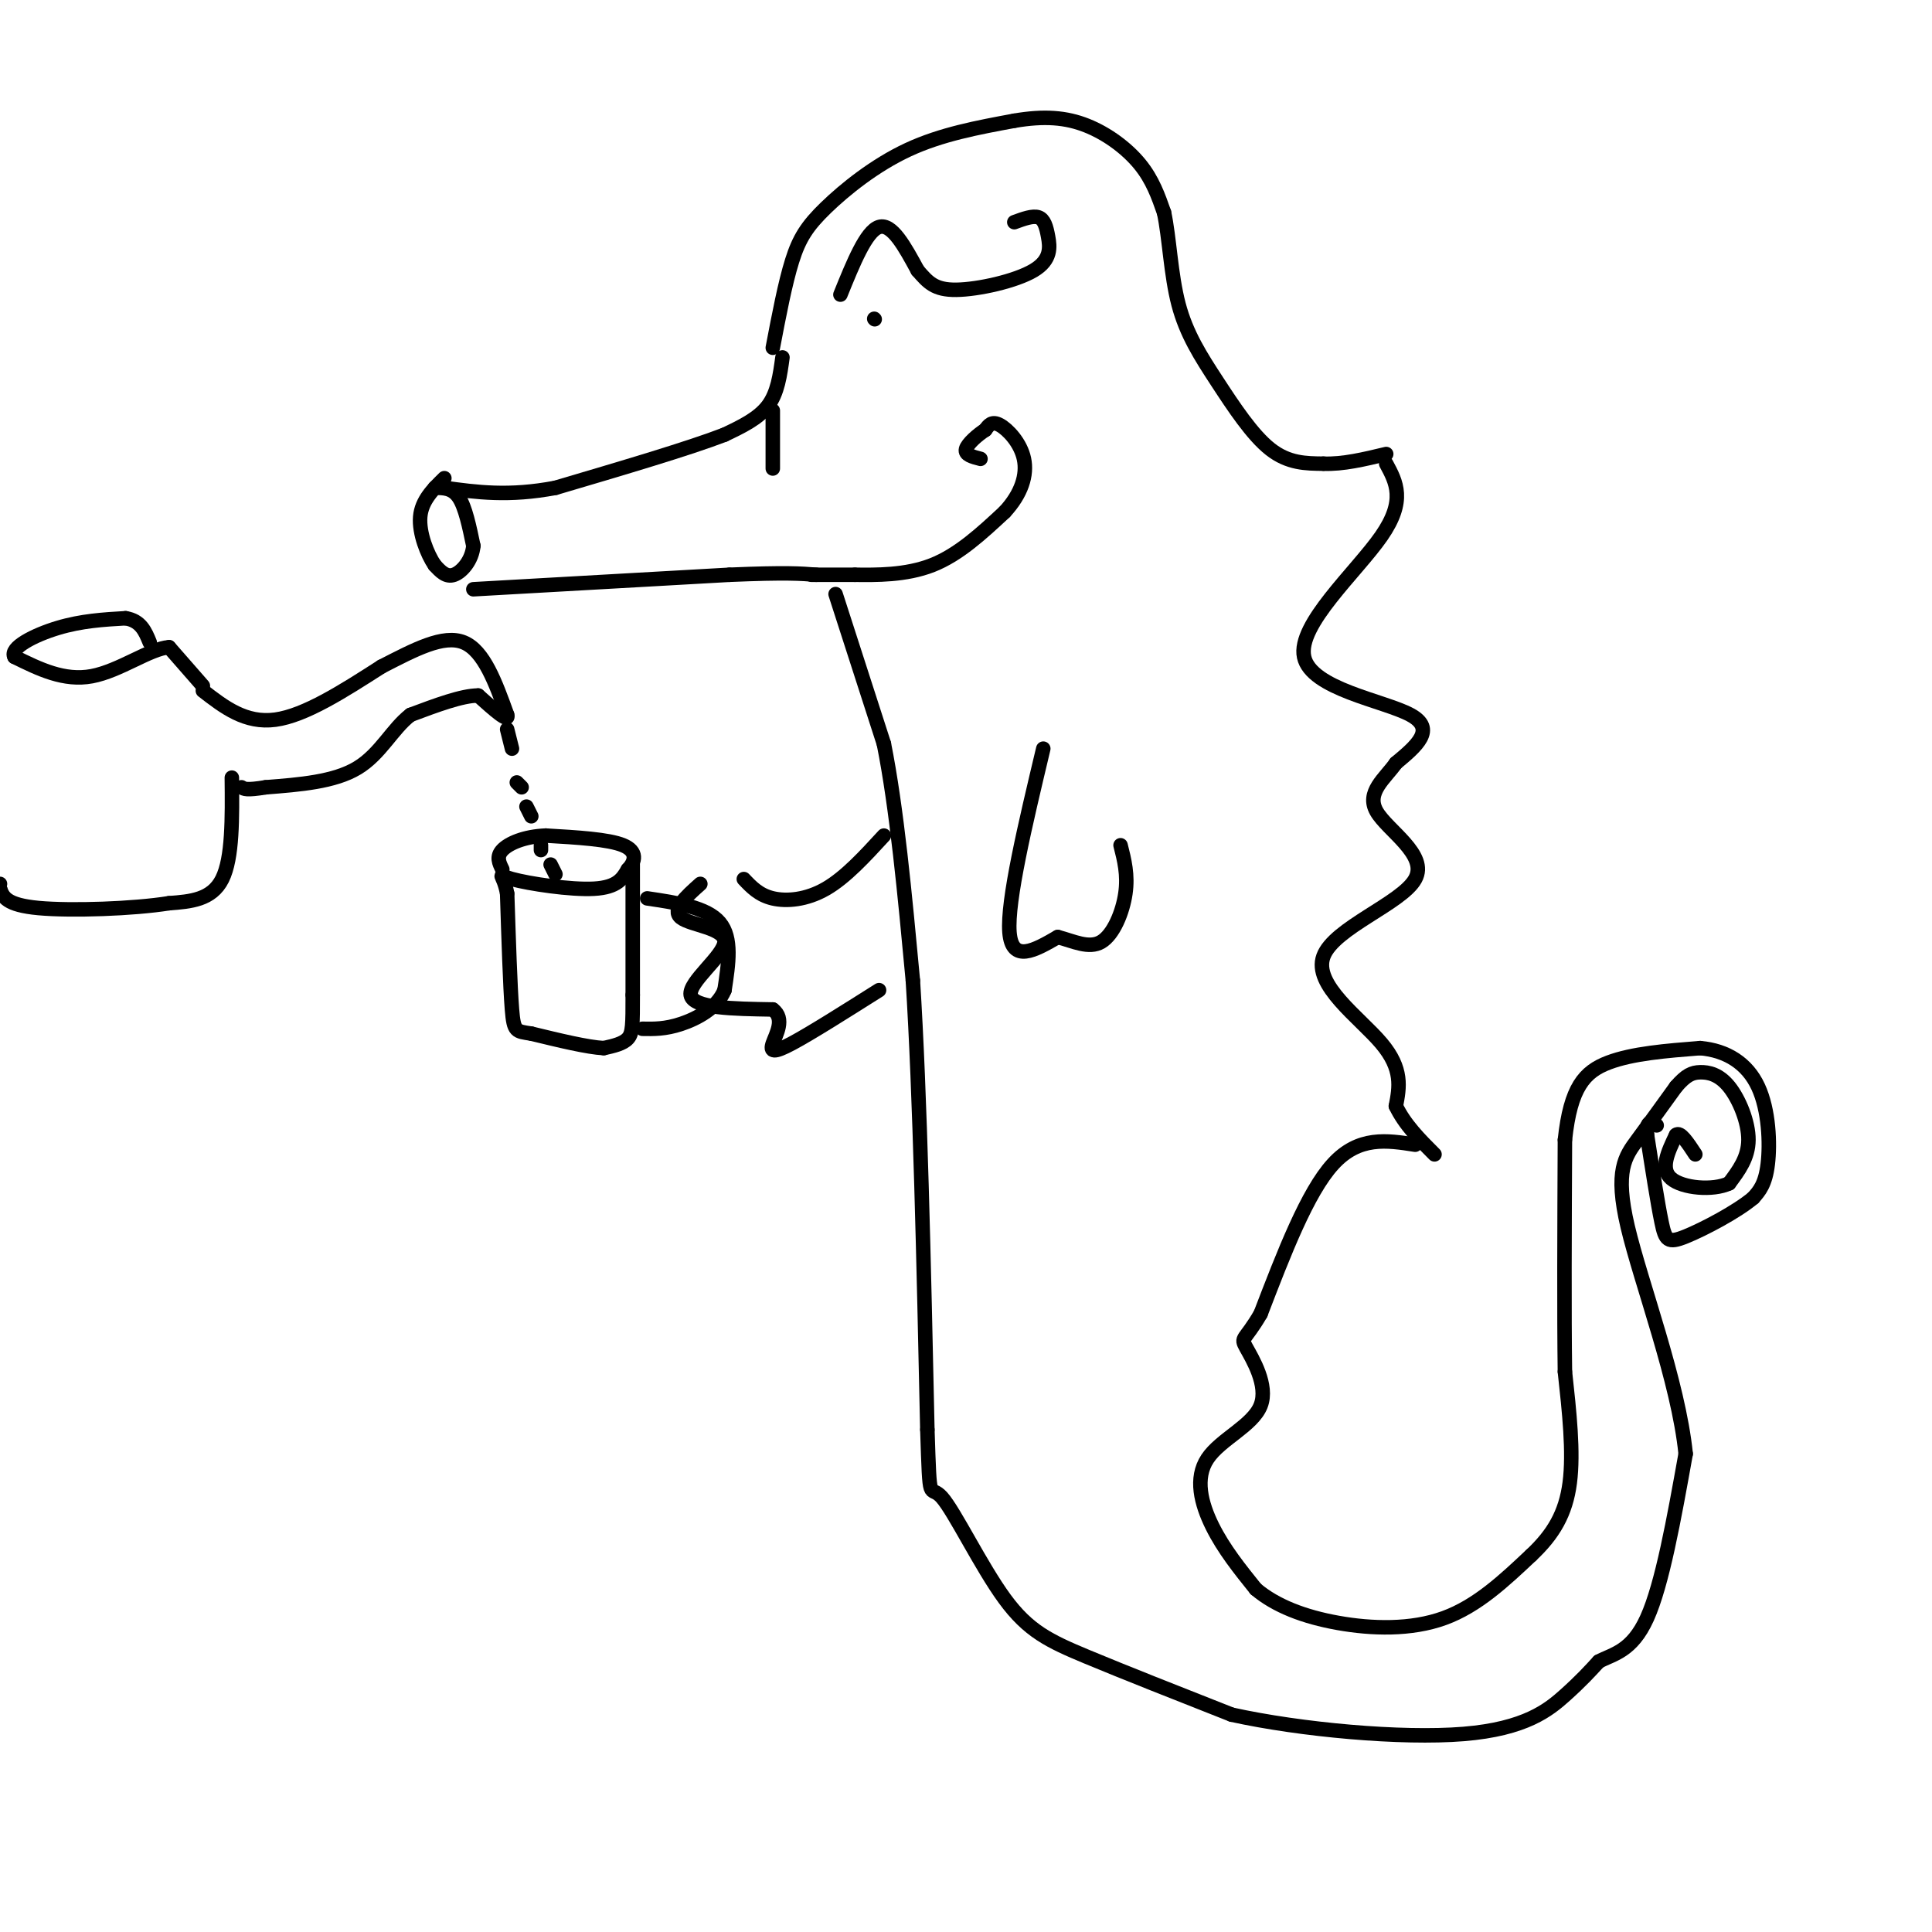 <svg viewBox='0 0 400 400' version='1.1' xmlns='http://www.w3.org/2000/svg' xmlns:xlink='http://www.w3.org/1999/xlink'><g fill='none' stroke='rgb(0,0,0)' stroke-width='3' stroke-linecap='round' stroke-linejoin='round'><path d='M162,74c-0.500,3.667 -1.000,7.333 -3,10c-2.000,2.667 -5.500,4.333 -9,6'/><path d='M150,90c-7.333,2.833 -21.167,6.917 -35,11'/><path d='M115,101c-9.667,1.833 -16.333,0.917 -23,0'/><path d='M90,101c1.833,0.000 3.667,0.000 5,2c1.333,2.000 2.167,6.000 3,10'/><path d='M98,113c-0.244,2.978 -2.356,5.422 -4,6c-1.644,0.578 -2.822,-0.711 -4,-2'/><path d='M90,117c-1.511,-2.178 -3.289,-6.622 -3,-10c0.289,-3.378 2.644,-5.689 5,-8'/><path d='M98,122c0.000,0.000 53.000,-3.000 53,-3'/><path d='M151,119c11.833,-0.500 14.917,-0.250 18,0'/><path d='M160,72c1.274,-6.685 2.548,-13.369 4,-18c1.452,-4.631 3.083,-7.208 7,-11c3.917,-3.792 10.119,-8.798 17,-12c6.881,-3.202 14.440,-4.601 22,-6'/><path d='M210,25c6.202,-1.060 10.708,-0.708 15,1c4.292,1.708 8.369,4.774 11,8c2.631,3.226 3.815,6.613 5,10'/><path d='M241,44c1.108,5.094 1.380,12.829 3,19c1.620,6.171 4.590,10.777 8,16c3.410,5.223 7.260,11.064 11,14c3.740,2.936 7.370,2.968 11,3'/><path d='M274,96c4.000,0.167 8.500,-0.917 13,-2'/><path d='M174,61c2.667,-6.583 5.333,-13.167 8,-14c2.667,-0.833 5.333,4.083 8,9'/><path d='M190,56c2.132,2.445 3.461,4.059 8,4c4.539,-0.059 12.289,-1.789 16,-4c3.711,-2.211 3.384,-4.903 3,-7c-0.384,-2.097 -0.824,-3.599 -2,-4c-1.176,-0.401 -3.088,0.300 -5,1'/><path d='M181,66c0.000,0.000 0.100,0.100 0.1,0.1'/><path d='M287,96c2.060,3.810 4.119,7.619 -1,15c-5.119,7.381 -17.417,18.333 -16,25c1.417,6.667 16.548,9.048 22,12c5.452,2.952 1.226,6.476 -3,10'/><path d='M289,158c-2.213,3.156 -6.245,6.047 -4,10c2.245,3.953 10.767,8.967 8,14c-2.767,5.033 -16.822,10.086 -19,16c-2.178,5.914 7.521,12.690 12,18c4.479,5.310 3.740,9.155 3,13'/><path d='M289,229c1.833,3.833 4.917,6.917 8,10'/><path d='M216,155c-3.750,15.750 -7.500,31.500 -7,38c0.500,6.500 5.250,3.750 10,1'/><path d='M219,194c3.274,0.857 6.458,2.500 9,1c2.542,-1.500 4.440,-6.143 5,-10c0.560,-3.857 -0.220,-6.929 -1,-10'/><path d='M168,119c0.000,0.000 9.000,0.000 9,0'/><path d='M177,119c4.289,0.044 10.511,0.156 16,-2c5.489,-2.156 10.244,-6.578 15,-11'/><path d='M208,106c3.488,-3.762 4.708,-7.667 4,-11c-0.708,-3.333 -3.345,-6.095 -5,-7c-1.655,-0.905 -2.327,0.048 -3,1'/><path d='M204,89c-1.489,0.956 -3.711,2.844 -4,4c-0.289,1.156 1.356,1.578 3,2'/><path d='M173,123c0.000,0.000 10.000,31.000 10,31'/><path d='M183,154c2.667,13.333 4.333,31.167 6,49'/><path d='M189,203c1.500,23.667 2.250,58.333 3,93'/><path d='M192,296c0.531,16.439 0.359,11.035 3,14c2.641,2.965 8.096,14.298 13,21c4.904,6.702 9.258,8.772 17,12c7.742,3.228 18.871,7.614 30,12'/><path d='M255,355c14.333,3.155 35.167,5.042 48,4c12.833,-1.042 17.667,-5.012 21,-8c3.333,-2.988 5.167,-4.994 7,-7'/><path d='M331,344c2.956,-1.578 6.844,-2.022 10,-9c3.156,-6.978 5.578,-20.489 8,-34'/><path d='M349,301c-1.500,-14.952 -9.250,-35.333 -12,-47c-2.750,-11.667 -0.500,-14.619 2,-18c2.500,-3.381 5.250,-7.190 8,-11'/><path d='M347,225c2.083,-2.416 3.290,-2.957 5,-3c1.710,-0.043 3.922,0.411 6,3c2.078,2.589 4.022,7.311 4,11c-0.022,3.689 -2.011,6.344 -4,9'/><path d='M358,245c-3.333,1.578 -9.667,1.022 -12,-1c-2.333,-2.022 -0.667,-5.511 1,-9'/><path d='M347,235c0.833,-0.833 2.417,1.583 4,4'/><path d='M293,237c-5.833,-0.917 -11.667,-1.833 -17,4c-5.333,5.833 -10.167,18.417 -15,31'/><path d='M261,272c-3.357,5.783 -4.250,4.740 -3,7c1.250,2.260 4.644,7.822 3,12c-1.644,4.178 -8.327,6.971 -11,11c-2.673,4.029 -1.335,9.294 1,14c2.335,4.706 5.668,8.853 9,13'/><path d='M260,329c4.143,3.500 10.000,5.750 17,7c7.000,1.250 15.143,1.500 22,-1c6.857,-2.500 12.429,-7.750 18,-13'/><path d='M317,322c4.622,-4.333 7.178,-8.667 8,-15c0.822,-6.333 -0.089,-14.667 -1,-23'/><path d='M324,284c-0.167,-11.833 -0.083,-29.917 0,-48'/><path d='M324,236c1.156,-10.889 4.044,-14.111 9,-16c4.956,-1.889 11.978,-2.444 19,-3'/><path d='M352,217c5.500,0.476 9.750,3.167 12,8c2.250,4.833 2.500,11.810 2,16c-0.500,4.190 -1.750,5.595 -3,7'/><path d='M363,248c-3.369,2.857 -10.292,6.500 -14,8c-3.708,1.500 -4.202,0.857 -5,-3c-0.798,-3.857 -1.899,-10.929 -3,-18'/><path d='M341,235c-0.167,-3.333 0.917,-2.667 2,-2'/><path d='M183,173c-3.978,4.333 -7.956,8.667 -12,11c-4.044,2.333 -8.156,2.667 -11,2c-2.844,-0.667 -4.422,-2.333 -6,-4'/><path d='M145,183c-3.018,2.702 -6.036,5.405 -4,7c2.036,1.595 9.125,2.083 9,5c-0.125,2.917 -7.464,8.262 -7,11c0.464,2.738 8.732,2.869 17,3'/><path d='M160,209c2.607,1.917 0.625,5.208 0,7c-0.625,1.792 0.107,2.083 4,0c3.893,-2.083 10.946,-6.542 18,-11'/><path d='M134,186c6.167,0.917 12.333,1.833 15,5c2.667,3.167 1.833,8.583 1,14'/><path d='M150,205c-1.489,3.689 -5.711,5.911 -9,7c-3.289,1.089 -5.644,1.044 -8,1'/><path d='M131,179c0.000,0.000 0.000,27.000 0,27'/><path d='M131,206c0.000,6.111 0.000,7.889 -1,9c-1.000,1.111 -3.000,1.556 -5,2'/><path d='M125,217c-3.333,-0.167 -9.167,-1.583 -15,-3'/><path d='M110,214c-3.178,-0.511 -3.622,-0.289 -4,-5c-0.378,-4.711 -0.689,-14.356 -1,-24'/><path d='M105,185c-0.857,-4.560 -2.500,-3.958 1,-3c3.500,0.958 12.143,2.274 17,2c4.857,-0.274 5.929,-2.137 7,-4'/><path d='M130,180c1.578,-1.644 2.022,-3.756 -1,-5c-3.022,-1.244 -9.511,-1.622 -16,-2'/><path d='M113,173c-4.489,0.178 -7.711,1.622 -9,3c-1.289,1.378 -0.644,2.689 0,4'/><path d='M42,143c4.417,3.417 8.833,6.833 15,6c6.167,-0.833 14.083,-5.917 22,-11'/><path d='M79,138c6.800,-3.489 12.800,-6.711 17,-5c4.200,1.711 6.600,8.356 9,15'/><path d='M105,148c0.500,1.833 -2.750,-1.083 -6,-4'/><path d='M99,144c-3.333,0.000 -8.667,2.000 -14,4'/><path d='M85,148c-3.778,2.889 -6.222,8.111 -11,11c-4.778,2.889 -11.889,3.444 -19,4'/><path d='M55,163c-4.000,0.667 -4.500,0.333 -5,0'/><path d='M42,142c0.000,0.000 -7.000,-8.000 -7,-8'/><path d='M35,134c-3.933,0.267 -10.267,4.933 -16,6c-5.733,1.067 -10.867,-1.467 -16,-4'/><path d='M3,136c-1.111,-1.867 4.111,-4.533 9,-6c4.889,-1.467 9.444,-1.733 14,-2'/><path d='M26,128c3.167,0.500 4.083,2.750 5,5'/><path d='M48,161c0.083,8.333 0.167,16.667 -2,21c-2.167,4.333 -6.583,4.667 -11,5'/><path d='M35,187c-7.356,1.178 -20.244,1.622 -27,1c-6.756,-0.622 -7.378,-2.311 -8,-4'/><path d='M0,184c-1.333,-0.833 -0.667,-0.917 0,-1'/><path d='M105,151c0.000,0.000 1.000,4.000 1,4'/><path d='M107,162c0.000,0.000 1.000,1.000 1,1'/><path d='M109,167c0.000,0.000 1.000,2.000 1,2'/><path d='M112,175c0.000,0.000 0.000,1.000 0,1'/><path d='M114,179c0.000,0.000 1.000,2.000 1,2'/><path d='M160,85c0.000,0.000 0.000,12.000 0,12'/></g>
</svg>